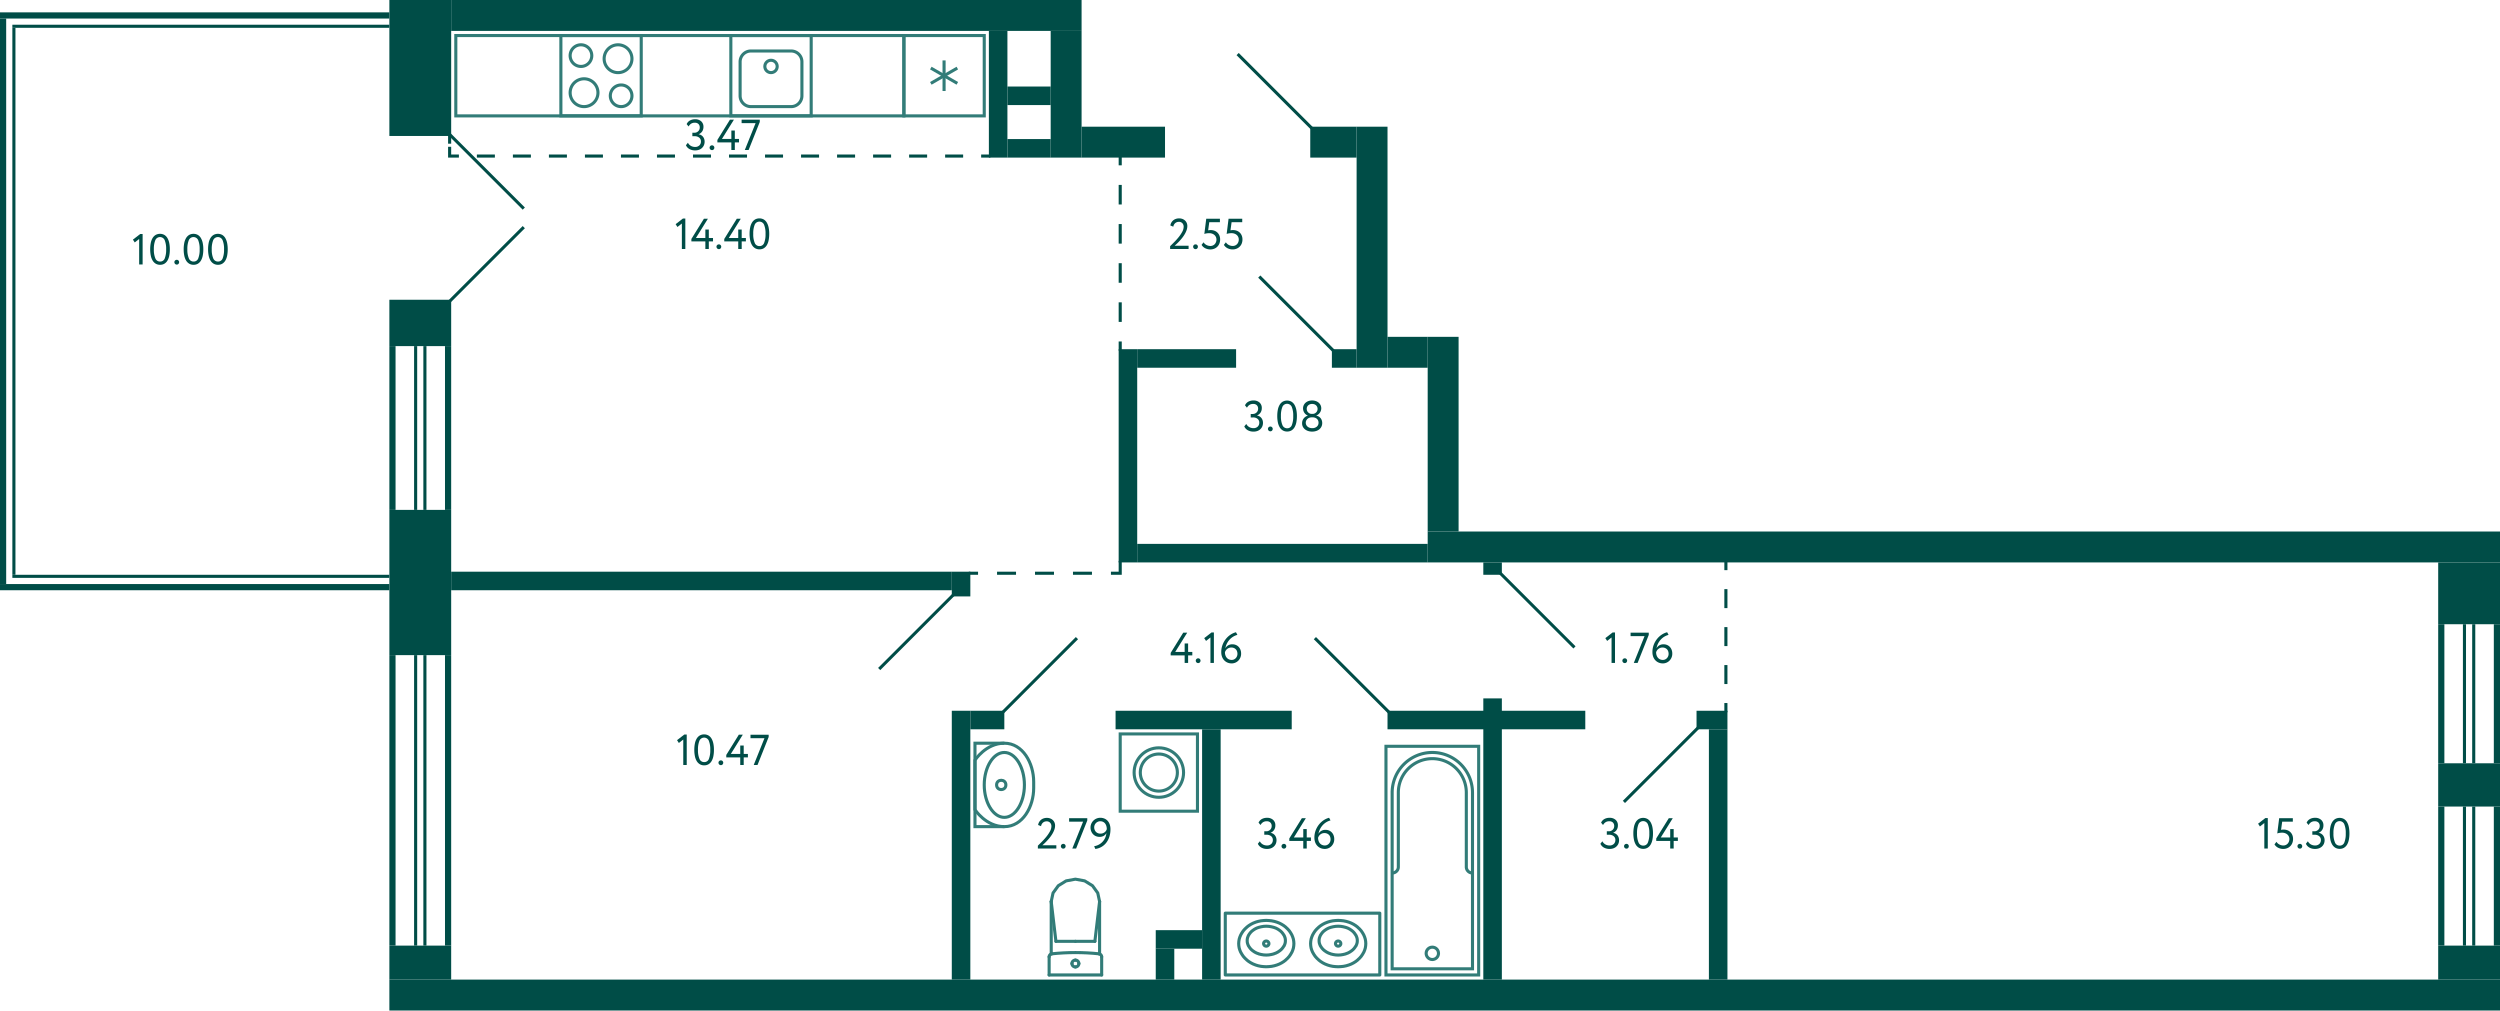 <svg xmlns="http://www.w3.org/2000/svg" width="809" height="327" viewBox="0 0 809 327">
  <title>C-3_2fl_3</title>
  <g id="Слой_2" data-name="Слой 2">
    <g id="C-3_2fl_3">
      <g id="sant">
        <g>
          <rect x="181.5" y="11.5" width="26" height="26" fill="none" stroke="#327c78" stroke-miterlimit="10"/>
          <path d="M188,15a3,3,0,1,1-3,3,3,3,0,0,1,3-3m0-1a4,4,0,1,0,4,4,4,4,0,0,0-4-4Z" fill="#327c78"/>
          <path d="M201,28a3,3,0,1,1-3,3,3,3,0,0,1,3-3m0-1a4,4,0,1,0,4,4,4,4,0,0,0-4-4Z" fill="#327c78"/>
          <path d="M189,26a4,4,0,1,1-4,4,4,4,0,0,1,4-4m0-1a5,5,0,1,0,5,5,5,5,0,0,0-5-5Z" fill="#327c78"/>
          <path d="M200,15a4,4,0,1,1-4,4,4,4,0,0,1,4-4m0-1a5,5,0,1,0,5,5,5,5,0,0,0-5-5Z" fill="#327c78"/>
        </g>
        <g>
          <rect x="236.5" y="11.5" width="26" height="26" transform="translate(499 49) rotate(180)" fill="none" stroke="#327c78" stroke-miterlimit="10"/>
          <path d="M256,16v1a3,3,0,0,1,3,3V31a3,3,0,0,1-3,3H243a3,3,0,0,1-3-3V20a3,3,0,0,1,3-3h13V16m0,0H243a4,4,0,0,0-4,4V31a4,4,0,0,0,4,4h13a4,4,0,0,0,4-4V20a4,4,0,0,0-4-4Z" fill="#327c78"/>
          <circle cx="249.5" cy="21.5" r="2" fill="none" stroke="#327c78" stroke-miterlimit="10"/>
        </g>
        <g>
          <rect x="292.5" y="11.5" width="26" height="26" fill="none" stroke="#327c78" stroke-miterlimit="10"/>
          <line x1="309.787" y1="22.025" x2="301.213" y2="26.975" fill="none" stroke="#327c78" stroke-miterlimit="10"/>
          <line x1="301.213" y1="22.025" x2="309.787" y2="26.975" fill="none" stroke="#327c78" stroke-miterlimit="10"/>
          <line x1="305.5" y1="29.45" x2="305.5" y2="19.55" fill="none" stroke="#327c78" stroke-miterlimit="10"/>
        </g>
        <rect x="147.5" y="11.5" width="145" height="26" fill="none" stroke="#327c78" stroke-miterlimit="10"/>
        <g>
          <polyline points="325 267.5 315.5 267.5 315.5 240.5 325 240.5" fill="none" stroke="#327c78" stroke-miterlimit="10"/>
          <path d="M334.5,253v2c0,6-3.5,12.5-9.5,12.5s-9.5-5.5-9.5-5.5V246s3.5-5.5,9.5-5.5S334.5,247,334.5,253Z" fill="none" stroke="#327c78" stroke-miterlimit="10"/>
          <path d="M325,244c3.252,0,6,4.579,6,10s-2.748,10-6,10-6-4.579-6-10,2.748-10,6-10m0-1c-3.866,0-7,4.925-7,11s3.134,11,7,11,7-4.925,7-11-3.134-11-7-11Z" fill="#327c78"/>
          <circle cx="324" cy="254" r="1.5" fill="none" stroke="#327c78" stroke-miterlimit="10"/>
        </g>
        <g>
          <line x1="348" y1="304.617" x2="341.697" y2="304.617" fill="none" stroke="#327c78" stroke-linecap="round" stroke-linejoin="round"/>
          <line x1="339.5" y1="315.5" x2="339.5" y2="309.635" fill="none" stroke="#327c78" stroke-linecap="round" stroke-linejoin="round"/>
          <polyline points="340.174 291.729 340.769 288.963 342.466 286.617 345.005 285.05 348 284.5 350.995 285.05 353.534 286.617 355.231 288.963 355.826 291.729" fill="none" stroke="#327c78" stroke-linecap="round" stroke-linejoin="round"/>
          <line x1="356.5" y1="315.5" x2="356.5" y2="309.635" fill="none" stroke="#327c78" stroke-linecap="round" stroke-linejoin="round"/>
          <polyline points="339.5 309.635 339.516 309.455 339.565 309.282 339.645 309.12 339.752 308.976 339.884 308.853 340.036 308.756 340.203 308.689 340.379 308.653" fill="none" stroke="#327c78" stroke-linecap="round" stroke-linejoin="round"/>
          <line x1="355.826" y1="308.698" x2="355.826" y2="291.729" fill="none" stroke="#327c78" stroke-linecap="round" stroke-linejoin="round"/>
          <polyline points="340.379 308.653 342.279 308.478 344.182 308.353 346.088 308.277 347.996 308.252 349.903 308.277 351.809 308.352 353.712 308.477 355.612 308.652" fill="none" stroke="#327c78" stroke-linecap="round" stroke-linejoin="round"/>
          <line x1="340.174" y1="291.75" x2="341.697" y2="304.617" fill="none" stroke="#327c78" stroke-linecap="round" stroke-linejoin="round"/>
          <line x1="355.826" y1="291.75" x2="354.303" y2="304.617" fill="none" stroke="#327c78" stroke-linecap="round" stroke-linejoin="round"/>
          <line x1="348" y1="304.617" x2="354.303" y2="304.617" fill="none" stroke="#327c78" stroke-linecap="round" stroke-linejoin="round"/>
          <line x1="340.174" y1="308.689" x2="340.174" y2="291.729" fill="none" stroke="#327c78" stroke-linecap="round" stroke-linejoin="round"/>
          <polyline points="355.612 308.652 355.79 308.687 355.958 308.753 356.112 308.85 356.245 308.972 356.354 309.117 356.434 309.28 356.483 309.454 356.5 309.635" fill="none" stroke="#327c78" stroke-linecap="round" stroke-linejoin="round"/>
          <line x1="339.5" y1="315.5" x2="356.5" y2="315.5" fill="none" stroke="#327c78" stroke-linecap="round" stroke-linejoin="round"/>
          <path d="M348,310.691a1.113,1.113,0,0,1,1.118,1.108" fill="none" stroke="#327c78" stroke-linecap="round" stroke-linejoin="round"/>
          <path d="M346.882,311.8A1.113,1.113,0,0,1,348,310.691" fill="none" stroke="#327c78" stroke-linecap="round" stroke-linejoin="round"/>
          <path d="M348,312.906a1.112,1.112,0,0,1-1.118-1.107" fill="none" stroke="#327c78" stroke-linecap="round" stroke-linejoin="round"/>
          <path d="M349.118,311.8A1.112,1.112,0,0,1,348,312.906" fill="none" stroke="#327c78" stroke-linecap="round" stroke-linejoin="round"/>
        </g>
        <g>
          <rect x="362.5" y="237.5" width="25" height="25" transform="translate(750 500) rotate(-180)" fill="none" stroke="#327c78" stroke-miterlimit="10"/>
          <circle cx="375" cy="250" r="8" fill="none" stroke="#327c78" stroke-miterlimit="10"/>
          <circle cx="375" cy="250" r="6" fill="none" stroke="#327c78" stroke-miterlimit="10"/>
        </g>
        <g>
          <circle cx="463.5" cy="308.5" r="2" fill="none" stroke="#327c78" stroke-miterlimit="10"/>
          <path d="M450.5,282.5a1.959,1.959,0,0,0,2-2v-24a11,11,0,0,1,11-11h0a11,11,0,0,1,11,11v24a1.959,1.959,0,0,0,2,2" fill="none" stroke="#327c78" stroke-miterlimit="10"/>
          <rect x="448.5" y="241.5" width="30" height="74" fill="none" stroke="#327c78" stroke-miterlimit="10"/>
          <path d="M463.5,243.5h0a13,13,0,0,1,13,13v57a0,0,0,0,1,0,0h-26a0,0,0,0,1,0,0v-57a13,13,0,0,1,13-13Z" fill="none" stroke="#327c78" stroke-miterlimit="10"/>
        </g>
        <g>
          <rect x="396.5" y="295.5" width="50" height="20" fill="none" stroke="#327c78" stroke-linecap="round" stroke-linejoin="round"/>
          <polyline points="418.049 308.13 417.651 308.83 417.206 309.483 416.667 310.089 416.082 310.626 416.082 310.649 415.45 311.139 414.748 311.582 414.022 311.956 413.249 312.259 412.406 312.516 411.516 312.702 410.65 312.795 409.76 312.842 408.871 312.795 408.004 312.702 407.115 312.516 406.272 312.259 406.295 312.259 405.523 311.956 404.797 311.582 404.094 311.139 403.462 310.649 403.462 310.626 402.877 310.089 402.338 309.483 401.893 308.83 401.495 308.13 401.495 308.153 401.214 307.477 401.004 306.8 400.887 306.077 400.84 305.354 400.887 304.631 401.004 303.907 401.214 303.231 401.495 302.554 401.893 301.855 402.338 301.201 402.877 300.595 403.462 300.058 403.462 300.035 404.094 299.545 404.797 299.102 405.523 298.729 406.295 298.425 406.272 298.425 407.115 298.169 408.004 297.982 408.871 297.889 409.76 297.842 410.65 297.889 411.516 297.982 412.406 298.169 413.249 298.425 414.022 298.729 414.747 299.102 415.45 299.545 416.082 300.035 416.082 300.058 416.667 300.595 417.206 301.201 417.651 301.855 418.049 302.554 418.33 303.231 418.541 303.907 418.658 304.631 418.704 305.354 418.658 306.077 418.541 306.8 418.33 307.477 418.049 308.153" fill="none" stroke="#327c78" stroke-linecap="round" stroke-linejoin="round"/>
          <polyline points="415.511 306.07 415.214 306.534 414.895 306.955 414.535 307.33 414.132 307.662 413.516 308.082 412.88 308.414 412.201 308.658 412.201 308.68 411.395 308.879 410.589 309.011 409.761 309.056 408.934 309.011 408.128 308.879 407.322 308.68 407.322 308.657 406.643 308.414 406.007 308.082 405.391 307.662 404.988 307.33 404.628 306.954 404.309 306.534 404.012 306.07 404.012 306.092 403.843 305.694 403.694 305.274 403.609 304.831 403.588 304.389 403.609 303.947 403.694 303.504 403.843 303.084 404.012 302.686 404.309 302.221 404.628 301.801 404.988 301.425 405.391 301.093 406.007 300.673 406.643 300.341 407.322 300.098 408.128 299.899 408.934 299.766 409.761 299.722 410.589 299.766 411.395 299.899 412.201 300.098 412.88 300.341 413.516 300.673 414.132 301.093 414.535 301.425 414.895 301.801 415.214 302.221 415.511 302.686 415.532 302.686 415.701 303.084 415.85 303.504 415.935 303.947 415.956 304.389 415.935 304.831 415.85 305.274 415.701 305.694 415.532 306.092" fill="none" stroke="#327c78" stroke-linecap="round" stroke-linejoin="round"/>
          <path d="M410.62,305.347l-.021.209-.086.188a.867.867,0,0,1-1.546-.084l-.065-.209v-.209a.869.869,0,0,1,1.611-.292l.086.188Z" fill="none" stroke="#327c78" stroke-linecap="round" stroke-linejoin="round"/>
          <polyline points="441.317 308.13 440.919 308.83 440.474 309.483 439.935 310.089 439.35 310.626 439.35 310.649 438.718 311.139 438.015 311.582 437.289 311.956 436.517 312.259 435.674 312.516 434.784 312.702 433.918 312.795 433.028 312.842 432.138 312.795 431.272 312.702 430.382 312.516 429.54 312.259 429.563 312.259 428.79 311.956 428.064 311.582 427.362 311.139 426.73 310.649 426.73 310.626 426.145 310.089 425.606 309.483 425.161 308.83 424.763 308.13 424.763 308.153 424.482 307.477 424.271 306.8 424.154 306.077 424.108 305.354 424.154 304.631 424.271 303.907 424.482 303.231 424.763 302.554 425.161 301.855 425.606 301.201 426.145 300.595 426.73 300.058 426.73 300.035 427.362 299.545 428.064 299.102 428.79 298.729 429.563 298.425 429.54 298.425 430.382 298.169 431.272 297.982 432.138 297.889 433.028 297.842 433.918 297.889 434.784 297.982 435.674 298.169 436.517 298.425 437.289 298.729 438.015 299.102 438.718 299.545 439.35 300.035 439.35 300.058 439.935 300.595 440.474 301.201 440.919 301.855 441.317 302.554 441.598 303.231 441.808 303.907 441.925 304.631 441.972 305.354 441.925 306.077 441.808 306.8 441.598 307.477 441.317 308.153" fill="none" stroke="#327c78" stroke-linecap="round" stroke-linejoin="round"/>
          <polyline points="438.778 306.07 438.481 306.534 438.163 306.954 437.802 307.33 437.399 307.662 436.784 308.082 436.148 308.414 435.469 308.658 435.469 308.68 434.663 308.879 433.857 309.011 433.029 309.056 432.202 309.011 431.396 308.879 430.59 308.68 430.59 308.657 429.911 308.414 429.274 308.082 428.659 307.662 428.256 307.33 427.895 306.954 427.577 306.534 427.28 306.07 427.28 306.092 427.111 305.694 426.962 305.274 426.877 304.831 426.856 304.389 426.877 303.947 426.962 303.504 427.111 303.084 427.28 302.686 427.577 302.221 427.895 301.801 428.256 301.425 428.659 301.093 429.274 300.673 429.911 300.341 430.59 300.098 431.396 299.899 432.202 299.766 433.029 299.722 433.857 299.766 434.663 299.899 435.469 300.098 436.148 300.341 436.784 300.673 437.399 301.093 437.802 301.425 438.163 301.801 438.481 302.221 438.778 302.686 438.8 302.686 438.969 303.084 439.118 303.504 439.203 303.947 439.224 304.389 439.203 304.831 439.118 305.274 438.969 305.694 438.8 306.092" fill="none" stroke="#327c78" stroke-linecap="round" stroke-linejoin="round"/>
          <path d="M433.888,305.347l-.022.209-.085.188a.867.867,0,0,1-1.546-.084l-.065-.209v-.209a.87.87,0,0,1,1.611-.293l.085.189Z" fill="none" stroke="#327c78" stroke-linecap="round" stroke-linejoin="round"/>
        </g>
      </g>
      <g id="l">
        <line x1="509.5" y1="209.5" x2="485.5" y2="185.5" fill="none" stroke="#004d47" stroke-miterlimit="10"/>
        <line x1="424.5" y1="41.5" x2="400.5" y2="17.5" fill="none" stroke="#004d47" stroke-miterlimit="10"/>
        <line x1="308.5" y1="192.5" x2="284.5" y2="216.5" fill="none" stroke="#004d47" stroke-miterlimit="10"/>
        <line x1="169.5" y1="67.5" x2="145.5" y2="43.5" fill="none" stroke="#004d47" stroke-miterlimit="10"/>
        <line x1="169.5" y1="73.5" x2="145.5" y2="97.5" fill="none" stroke="#004d47" stroke-miterlimit="10"/>
        <g>
          <line x1="313.5" y1="185.5" x2="316.5" y2="185.5" fill="none" stroke="#004d47" stroke-miterlimit="10"/>
          <line x1="322.643" y1="185.5" x2="356.429" y2="185.5" fill="none" stroke="#004d47" stroke-miterlimit="10" stroke-dasharray="6.143 6.143"/>
          <polyline points="359.5 185.5 362.5 185.5 362.5 181.5" fill="none" stroke="#004d47" stroke-miterlimit="10"/>
        </g>
        <g>
          <line x1="320.5" y1="50.5" x2="317.5" y2="50.5" fill="none" stroke="#004d47" stroke-miterlimit="10"/>
          <line x1="311.672" y1="50.5" x2="151.414" y2="50.5" fill="none" stroke="#004d47" stroke-miterlimit="10" stroke-dasharray="5.828 5.828"/>
          <polyline points="148.5 50.5 145.5 50.5 145.5 47.5" fill="none" stroke="#004d47" stroke-miterlimit="10"/>
          <line x1="145.5" y1="46.5" x2="145.5" y2="43.5" fill="none" stroke="#004d47" stroke-miterlimit="10"/>
        </g>
        <rect x="388" y="5" width="25" height="49" transform="translate(371 430) rotate(-90)" fill="none"/>
        <line x1="407.5" y1="89.5" x2="431.5" y2="113.5" fill="none" stroke="#004d47" stroke-miterlimit="10"/>
        <line x1="348.5" y1="206.5" x2="324.5" y2="230.5" fill="none" stroke="#004d47" stroke-miterlimit="10"/>
        <line x1="525.5" y1="259.5" x2="549.5" y2="235.5" fill="none" stroke="#004d47" stroke-miterlimit="10"/>
        <line x1="425.5" y1="206.5" x2="449.5" y2="230.5" fill="none" stroke="#004d47" stroke-miterlimit="10"/>
        <g>
          <line x1="362.5" y1="113.5" x2="362.5" y2="110.5" fill="none" stroke="#004d47" stroke-miterlimit="10"/>
          <line x1="362.5" y1="104.167" x2="362.5" y2="56.667" fill="none" stroke="#004d47" stroke-miterlimit="10" stroke-dasharray="6.333 6.333"/>
          <line x1="362.5" y1="53.5" x2="362.5" y2="50.5" fill="none" stroke="#004d47" stroke-miterlimit="10"/>
        </g>
        <g>
          <line x1="558.5" y1="230.5" x2="558.5" y2="227.5" fill="none" stroke="#004d47" stroke-miterlimit="10"/>
          <line x1="558.5" y1="221.357" x2="558.5" y2="187.571" fill="none" stroke="#004d47" stroke-miterlimit="10" stroke-dasharray="6.143 6.143"/>
          <line x1="558.5" y1="184.5" x2="558.5" y2="181.5" fill="none" stroke="#004d47" stroke-miterlimit="10"/>
        </g>
      </g>
      <g id="s">
        <rect x="424" y="41" width="15" height="10" fill="#004d47"/>
        <rect x="350" y="41" width="27" height="10" fill="#004d47"/>
        <rect x="146" width="204" height="10" fill="#004d47"/>
        <rect x="340" y="10" width="10" height="41" fill="#004d47"/>
        <rect x="146" y="185" width="162" height="6" fill="#004d47"/>
        <rect x="368" y="176" width="94" height="6" transform="translate(830 358) rotate(180)" fill="#004d47"/>
        <rect x="114" y="12" width="44" height="20" transform="translate(158 -114) rotate(90)" fill="#004d47"/>
        <rect x="128.5" y="94.5" width="15" height="20" transform="translate(240.5 -31.5) rotate(90)" fill="#004d47"/>
        <rect x="480" y="226" width="6" height="91" fill="#004d47"/>
        <rect x="362" y="113" width="6" height="69" fill="#004d47"/>
        <rect y="6" width="2" height="183" transform="translate(2 195) rotate(180)" fill="#004d47"/>
        <rect x="62" y="127" width="2" height="126" transform="translate(-127 253) rotate(-90)" fill="#004d47"/>
        <rect x="62" y="-58" width="2" height="126" transform="translate(58 68) rotate(-90)" fill="#004d47"/>
        <rect x="64.5" y="125.5" width="1" height="122" transform="translate(-121.5 251.5) rotate(-90)" fill="#004d47"/>
        <rect x="64.5" y="-52.5" width="1" height="122" transform="translate(56.5 73.5) rotate(-90)" fill="#004d47"/>
        <rect x="-84" y="97" width="177" height="1" transform="translate(-93 102) rotate(-90)" fill="#004d47"/>
        <rect x="308" y="230" width="6" height="87" fill="#004d47"/>
        <rect x="389" y="236" width="6" height="81" fill="#004d47"/>
        <rect x="553" y="236" width="6" height="81" fill="#004d47"/>
        <rect x="308" y="185" width="6" height="8" fill="#004d47"/>
        <rect x="126" y="165" width="20" height="47" transform="translate(272 377) rotate(180)" fill="#004d47"/>
        <rect x="126" y="306" width="20" height="11" transform="translate(272 623) rotate(180)" fill="#004d47"/>
        <rect x="126" y="212" width="2" height="94" fill="#004d47"/>
        <rect x="144" y="212" width="2" height="94" fill="#004d47"/>
        <rect x="134" y="212" width="1" height="94" fill="#004d47"/>
        <rect x="137" y="212" width="1" height="94" fill="#004d47"/>
        <rect x="126" y="112" width="2" height="53" fill="#004d47"/>
        <rect x="144" y="112" width="2" height="53" fill="#004d47"/>
        <rect x="134" y="112" width="1" height="53" fill="#004d47"/>
        <rect x="137" y="112" width="1" height="53" fill="#004d47"/>
        <rect x="789" y="182" width="20" height="20" transform="translate(1598 384) rotate(180)" fill="#004d47"/>
        <rect x="789" y="202" width="2" height="45" fill="#004d47"/>
        <rect x="807" y="202" width="2" height="45" fill="#004d47"/>
        <rect x="797" y="202" width="1" height="45" fill="#004d47"/>
        <rect x="800" y="202" width="1" height="45" fill="#004d47"/>
        <rect x="789" y="247" width="20" height="14" transform="translate(1598 508) rotate(180)" fill="#004d47"/>
        <rect x="789" y="261" width="2" height="45" fill="#004d47"/>
        <rect x="807" y="261" width="2" height="45" fill="#004d47"/>
        <rect x="797" y="261" width="1" height="45" fill="#004d47"/>
        <rect x="800" y="261" width="1" height="45" fill="#004d47"/>
        <rect x="789" y="306" width="20" height="11" transform="translate(1598 623) rotate(180)" fill="#004d47"/>
        <rect x="439" y="41" width="10" height="78" fill="#004d47"/>
        <rect x="462" y="109" width="10" height="63" fill="#004d47"/>
        <rect x="450.5" y="107.5" width="10" height="13" transform="translate(569.5 -341.5) rotate(90)" fill="#004d47"/>
        <rect x="462" y="172" width="347" height="10" fill="#004d47"/>
        <rect x="126" y="317" width="683" height="10" fill="#004d47"/>
        <rect x="368" y="113" width="32" height="6" fill="#004d47"/>
        <rect x="431" y="113" width="8" height="6" fill="#004d47"/>
        <rect x="361" y="230" width="57" height="6" fill="#004d47"/>
        <rect x="314" y="230" width="11" height="6" transform="translate(639 466) rotate(180)" fill="#004d47"/>
        <rect x="449" y="230" width="64" height="6" fill="#004d47"/>
        <rect x="549" y="230" width="10" height="6" fill="#004d47"/>
        <rect x="320" y="10" width="6" height="41" fill="#004d47"/>
        <rect x="326" y="45" width="14" height="6" fill="#004d47"/>
        <rect x="326" y="28" width="14" height="6" fill="#004d47"/>
        <rect x="480" y="182" width="6" height="4" fill="#004d47"/>
        <rect x="374" y="301" width="15" height="6" fill="#004d47"/>
        <rect x="374" y="307" width="6" height="10" fill="#004d47"/>
      </g>
      <g id="t">
        <g>
          <path d="M221.442,237.7h.784v9.857h-1.12v-8.246l-1.428,1.119-.588-.91Z" fill="#004d47"/>
          <path d="M224.676,242.654a10.44,10.44,0,0,1,.182-2.023,5.021,5.021,0,0,1,.574-1.582,2.934,2.934,0,0,1,.994-1.035,2.934,2.934,0,0,1,2.856,0,2.874,2.874,0,0,1,.987,1.035,5.253,5.253,0,0,1,.574,1.582,10.04,10.04,0,0,1,.189,2.023,10.465,10.465,0,0,1-.182,2.03,5.017,5.017,0,0,1-.567,1.582,2.921,2.921,0,0,1-.98,1.029,2.626,2.626,0,0,1-1.421.371,2.7,2.7,0,0,1-1.435-.371,2.941,2.941,0,0,1-1-1.029,5.045,5.045,0,0,1-.581-1.582A10.14,10.14,0,0,1,224.676,242.654Zm1.19,0a7.1,7.1,0,0,0,.483,2.934,1.6,1.6,0,0,0,1.533,1.028,1.547,1.547,0,0,0,1.512-1.028,7.592,7.592,0,0,0,.448-2.934,7.385,7.385,0,0,0-.462-2.933,1.647,1.647,0,0,0-3.059.014A7.514,7.514,0,0,0,225.866,242.654Z" fill="#004d47"/>
          <path d="M232.5,246.8a.729.729,0,0,1,.217-.512.76.76,0,0,1,.581-.23.686.686,0,0,1,.532.23.743.743,0,0,1,.21.512.817.817,0,0,1-.21.559.674.674,0,0,1-.532.238.745.745,0,0,1-.581-.238A.8.8,0,0,1,232.5,246.8Z" fill="#004d47"/>
          <path d="M239.543,245.1h-4.522v-.8l4.061-6.553h1.288l-3.878,6.23h3.051v-2.73h1.121v2.73h1.357v1.12h-1.357v2.451h-1.121Z" fill="#004d47"/>
          <path d="M242.862,237.754h5.88v.728l-3.612,9.073H243.9l3.486-8.681h-4.522Z" fill="#004d47"/>
        </g>
        <g>
          <path d="M335.855,273.666q.6-.587,1.358-1.351a20.284,20.284,0,0,0,1.428-1.6,11.279,11.279,0,0,0,1.134-1.7,3.487,3.487,0,0,0,.462-1.645,1.659,1.659,0,0,0-.4-1.121,1.5,1.5,0,0,0-1.2-.461,1.76,1.76,0,0,0-1.092.385,1.861,1.861,0,0,0-.658,1.183l-.952-.392a2.615,2.615,0,0,1,.343-.973,2.654,2.654,0,0,1,1.47-1.17,3.191,3.191,0,0,1,.987-.154,2.988,2.988,0,0,1,1.19.218,2.518,2.518,0,0,1,.84.567,2.228,2.228,0,0,1,.5.791,2.613,2.613,0,0,1,.161.9,4.005,4.005,0,0,1-.252,1.378,7.664,7.664,0,0,1-.644,1.344,10.741,10.741,0,0,1-.868,1.239q-.476.588-.938,1.072t-.84.833c-.252.233-.443.4-.574.518h4.522v1.049h-5.978Z" fill="#004d47"/>
          <path d="M343.3,273.82a.73.73,0,0,1,.217-.51.76.76,0,0,1,.581-.232.69.69,0,0,1,.532.232.744.744,0,0,1,.21.51.82.82,0,0,1-.21.561.682.682,0,0,1-.532.238.75.75,0,0,1-.581-.238A.8.8,0,0,1,343.3,273.82Z" fill="#004d47"/>
          <path d="M345.963,264.777h5.88v.728l-3.612,9.071H347l3.486-8.68h-4.522Z" fill="#004d47"/>
          <path d="M359.347,268.318a7.88,7.88,0,0,1-.378,2.514,6.277,6.277,0,0,1-1.036,1.945,5.238,5.238,0,0,1-3.487,1.94l-.378-.883a4.7,4.7,0,0,0,3.963-4.241,2.293,2.293,0,0,1-.854.882,2.6,2.6,0,0,1-1.359.336,2.967,2.967,0,0,1-1.182-.231,2.76,2.76,0,0,1-.925-.637,2.951,2.951,0,0,1-.6-.959,3.224,3.224,0,0,1-.216-1.183,3.024,3.024,0,0,1,.273-1.309,3.175,3.175,0,0,1,1.714-1.631,3.024,3.024,0,0,1,1.135-.224,3.483,3.483,0,0,1,1.435.279,2.932,2.932,0,0,1,1.043.777,3.419,3.419,0,0,1,.636,1.17A4.7,4.7,0,0,1,359.347,268.318Zm-1.19,0a3.642,3.642,0,0,0-.126-.965,2.54,2.54,0,0,0-.385-.82,1.869,1.869,0,0,0-.666-.566,2.031,2.031,0,0,0-.952-.21,1.834,1.834,0,0,0-.762.161,1.99,1.99,0,0,0-.617.427,2.034,2.034,0,0,0-.413.623,1.876,1.876,0,0,0-.153.749,2.212,2.212,0,0,0,.132.769,2.054,2.054,0,0,0,.386.652,1.816,1.816,0,0,0,.629.455,2.118,2.118,0,0,0,.869.168,2.24,2.24,0,0,0,.776-.126,2.209,2.209,0,0,0,.6-.329,1.915,1.915,0,0,0,.426-.462A2.13,2.13,0,0,0,358.157,268.318Z" fill="#004d47"/>
        </g>
        <g>
          <path d="M410.007,274.717a3.711,3.711,0,0,1-1.806-.428,2.629,2.629,0,0,1-1.162-1.252l.644-.8a2.408,2.408,0,0,0,.98,1.023,2.687,2.687,0,0,0,1.3.336,1.931,1.931,0,0,0,1.428-.5,1.712,1.712,0,0,0,.5-1.261,1.526,1.526,0,0,0-.56-1.252,2.211,2.211,0,0,0-1.442-.455h-.77v-1.12h.7a1.647,1.647,0,0,0,.63-.126,1.818,1.818,0,0,0,.546-.344,1.569,1.569,0,0,0,.378-.531,1.7,1.7,0,0,0,.14-.693,1.527,1.527,0,0,0-.42-1.141,1.607,1.607,0,0,0-1.176-.413,2.143,2.143,0,0,0-1.211.321,2.557,2.557,0,0,0-.805.9l-.63-.77a2.442,2.442,0,0,1,1.05-1.162,3.328,3.328,0,0,1,1.68-.406,2.833,2.833,0,0,1,1.967.658,2.316,2.316,0,0,1,.735,1.82,2.612,2.612,0,0,1-.385,1.414,2.42,2.42,0,0,1-1.141.938v.042a2.115,2.115,0,0,1,.812.287,2.2,2.2,0,0,1,.595.538,2.374,2.374,0,0,1,.371.715,2.687,2.687,0,0,1,.126.826,2.85,2.85,0,0,1-.238,1.183,2.663,2.663,0,0,1-.651.895,2.833,2.833,0,0,1-.973.568A3.682,3.682,0,0,1,410.007,274.717Z" fill="#004d47"/>
          <path d="M414.7,273.82a.73.73,0,0,1,.217-.51.758.758,0,0,1,.581-.232.686.686,0,0,1,.531.232.74.74,0,0,1,.211.51.816.816,0,0,1-.211.561.678.678,0,0,1-.531.238.749.749,0,0,1-.581-.238A.8.8,0,0,1,414.7,273.82Z" fill="#004d47"/>
          <path d="M421.738,272.127h-4.522v-.8l4.06-6.551h1.288l-3.877,6.23h3.051v-2.73h1.12v2.73h1.358v1.12h-1.358v2.449h-1.12Z" fill="#004d47"/>
          <path d="M425.337,271.1a6.622,6.622,0,0,1,.441-2.457,7.015,7.015,0,0,1,1.134-1.938,6.5,6.5,0,0,1,1.533-1.352,5.645,5.645,0,0,1,1.652-.72l.462.853a5.14,5.14,0,0,0-1.288.532,5.239,5.239,0,0,0-1.155.911,5.59,5.59,0,0,0-.91,1.274,5.665,5.665,0,0,0-.553,1.638,2.486,2.486,0,0,1,.861-.931,2.593,2.593,0,0,1,1.449-.371,2.815,2.815,0,0,1,1.113.217,2.608,2.608,0,0,1,.889.615,2.835,2.835,0,0,1,.588.953,3.419,3.419,0,0,1,.21,1.225,3.184,3.184,0,0,1-.259,1.308,3.22,3.22,0,0,1-.679.994,2.944,2.944,0,0,1-.966.637,2.9,2.9,0,0,1-1.12.225,3.407,3.407,0,0,1-1.456-.294,3.226,3.226,0,0,1-1.064-.784,3.306,3.306,0,0,1-.658-1.149A4.243,4.243,0,0,1,425.337,271.1Zm1.19,0a3.161,3.161,0,0,0,.14.953,2.415,2.415,0,0,0,.413.791,1.987,1.987,0,0,0,.686.546,2.152,2.152,0,0,0,.959.2,1.7,1.7,0,0,0,.742-.161,1.919,1.919,0,0,0,.581-.427,2,2,0,0,0,.385-.623,2.045,2.045,0,0,0,.14-.749,2.5,2.5,0,0,0-.126-.8,1.768,1.768,0,0,0-.378-.652,1.832,1.832,0,0,0-.623-.433,2.14,2.14,0,0,0-.861-.161,2.062,2.062,0,0,0-.777.139,2.253,2.253,0,0,0-.6.358,1.979,1.979,0,0,0-.427.49A2.565,2.565,0,0,0,426.527,271.1Z" fill="#004d47"/>
        </g>
        <g>
          <path d="M520.853,274.717a3.715,3.715,0,0,1-1.807-.428,2.627,2.627,0,0,1-1.161-1.252l.643-.8a2.419,2.419,0,0,0,.98,1.023,2.694,2.694,0,0,0,1.3.336,1.929,1.929,0,0,0,1.427-.5,1.712,1.712,0,0,0,.5-1.261,1.526,1.526,0,0,0-.559-1.252,2.214,2.214,0,0,0-1.443-.455h-.769v-1.12h.7a1.647,1.647,0,0,0,.63-.126,1.81,1.81,0,0,0,.547-.344,1.583,1.583,0,0,0,.378-.531,1.716,1.716,0,0,0,.139-.693,1.523,1.523,0,0,0-.42-1.141,1.606,1.606,0,0,0-1.175-.413,2.139,2.139,0,0,0-1.211.321,2.55,2.55,0,0,0-.806.9l-.63-.77a2.447,2.447,0,0,1,1.05-1.162,3.329,3.329,0,0,1,1.681-.406,2.831,2.831,0,0,1,1.966.658,2.313,2.313,0,0,1,.736,1.82,2.613,2.613,0,0,1-.386,1.414,2.42,2.42,0,0,1-1.141.938v.042a2.115,2.115,0,0,1,.812.287,2.222,2.222,0,0,1,.6.538,2.374,2.374,0,0,1,.371.715,2.687,2.687,0,0,1,.126.826,2.835,2.835,0,0,1-.239,1.183,2.663,2.663,0,0,1-.651.895,2.824,2.824,0,0,1-.973.568A3.676,3.676,0,0,1,520.853,274.717Z" fill="#004d47"/>
          <path d="M525.542,273.82a.73.73,0,0,1,.217-.51.76.76,0,0,1,.581-.232.688.688,0,0,1,.532.232.744.744,0,0,1,.21.51.82.82,0,0,1-.21.561.68.68,0,0,1-.532.238.75.75,0,0,1-.581-.238A.8.8,0,0,1,525.542,273.82Z" fill="#004d47"/>
          <path d="M528.552,269.677a10.362,10.362,0,0,1,.182-2.023,5.03,5.03,0,0,1,.574-1.582,2.948,2.948,0,0,1,.994-1.037,2.934,2.934,0,0,1,2.856,0,2.9,2.9,0,0,1,.987,1.037,5.29,5.29,0,0,1,.574,1.582,10.04,10.04,0,0,1,.189,2.023,10.473,10.473,0,0,1-.182,2.03,5.069,5.069,0,0,1-.567,1.582,2.939,2.939,0,0,1-.98,1.029,2.643,2.643,0,0,1-1.421.37,2.715,2.715,0,0,1-1.435-.37,2.941,2.941,0,0,1-1-1.029,5.073,5.073,0,0,1-.581-1.582A10.147,10.147,0,0,1,528.552,269.677Zm1.19,0a7.088,7.088,0,0,0,.483,2.932,1.6,1.6,0,0,0,1.533,1.03,1.546,1.546,0,0,0,1.512-1.03,7.6,7.6,0,0,0,.448-2.932,7.385,7.385,0,0,0-.462-2.933,1.647,1.647,0,0,0-3.059.014A7.508,7.508,0,0,0,529.742,269.677Z" fill="#004d47"/>
          <path d="M540.479,272.127h-4.521v-.8l4.06-6.551h1.288l-3.878,6.23h3.051v-2.73H541.6v2.73h1.358v1.12H541.6v2.449h-1.121Z" fill="#004d47"/>
        </g>
        <g>
          <path d="M224.935,48.672a3.711,3.711,0,0,1-1.806-.428,2.629,2.629,0,0,1-1.162-1.252l.644-.8a2.414,2.414,0,0,0,.98,1.023,2.69,2.69,0,0,0,1.3.336,1.931,1.931,0,0,0,1.428-.5,1.712,1.712,0,0,0,.5-1.261,1.526,1.526,0,0,0-.56-1.252,2.209,2.209,0,0,0-1.442-.455h-.77V42.96h.7a1.647,1.647,0,0,0,.63-.126,1.818,1.818,0,0,0,.546-.344,1.569,1.569,0,0,0,.378-.531,1.7,1.7,0,0,0,.14-.693,1.527,1.527,0,0,0-.42-1.141,1.607,1.607,0,0,0-1.176-.413,2.143,2.143,0,0,0-1.211.321,2.557,2.557,0,0,0-.8.9l-.63-.77A2.447,2.447,0,0,1,223.255,39a3.338,3.338,0,0,1,1.68-.406,2.838,2.838,0,0,1,1.967.658,2.316,2.316,0,0,1,.735,1.82,2.61,2.61,0,0,1-.385,1.414,2.414,2.414,0,0,1-1.141.938v.042a2.115,2.115,0,0,1,.812.287,2.219,2.219,0,0,1,.595.538,2.374,2.374,0,0,1,.371.715,2.687,2.687,0,0,1,.126.826,2.831,2.831,0,0,1-.238,1.183,2.663,2.663,0,0,1-.651.9,2.824,2.824,0,0,1-.973.568A3.677,3.677,0,0,1,224.935,48.672Z" fill="#004d47"/>
          <path d="M229.625,47.775a.73.73,0,0,1,.217-.51.758.758,0,0,1,.581-.232.69.69,0,0,1,.532.232.744.744,0,0,1,.21.51.82.82,0,0,1-.21.561.682.682,0,0,1-.532.238.749.749,0,0,1-.581-.238A.8.8,0,0,1,229.625,47.775Z" fill="#004d47"/>
          <path d="M236.667,46.082h-4.522v-.8l4.06-6.551h1.288l-3.878,6.23h3.052v-2.73h1.12v2.73h1.358v1.12h-1.358v2.449h-1.12Z" fill="#004d47"/>
          <path d="M239.985,38.732h5.88v.728l-3.612,9.071h-1.232l3.486-8.679h-4.522Z" fill="#004d47"/>
        </g>
        <g>
          <path d="M220.987,70.721h.784v9.855h-1.12V72.33l-1.428,1.121-.588-.91Z" fill="#004d47"/>
          <path d="M228.253,78.127h-4.522v-.8l4.06-6.551h1.288l-3.878,6.23h3.052v-2.73h1.12v2.73h1.358v1.12h-1.358v2.449h-1.12Z" fill="#004d47"/>
          <path d="M231.851,79.82a.73.73,0,0,1,.217-.51.758.758,0,0,1,.581-.232.69.69,0,0,1,.532.232.744.744,0,0,1,.21.51.82.82,0,0,1-.21.561.682.682,0,0,1-.532.238.749.749,0,0,1-.581-.238A.8.8,0,0,1,231.851,79.82Z" fill="#004d47"/>
          <path d="M238.893,78.127h-4.522v-.8l4.06-6.551h1.288l-3.878,6.23h3.052v-2.73h1.12v2.73h1.358v1.12h-1.358v2.449h-1.12Z" fill="#004d47"/>
          <path d="M242.561,75.677a10.362,10.362,0,0,1,.182-2.023,5.03,5.03,0,0,1,.573-1.582,2.96,2.96,0,0,1,1-1.037,2.934,2.934,0,0,1,2.856,0,2.9,2.9,0,0,1,.986,1.037,5.263,5.263,0,0,1,.575,1.582,10.04,10.04,0,0,1,.189,2.023,10.469,10.469,0,0,1-.183,2.03,5.044,5.044,0,0,1-.567,1.582,2.927,2.927,0,0,1-.979,1.029,2.645,2.645,0,0,1-1.421.37,2.713,2.713,0,0,1-1.435-.37,2.932,2.932,0,0,1-1-1.029,5.024,5.024,0,0,1-.581-1.582A10.147,10.147,0,0,1,242.561,75.677Zm1.189,0a7.1,7.1,0,0,0,.483,2.932,1.6,1.6,0,0,0,1.534,1.03,1.545,1.545,0,0,0,1.511-1.03,7.575,7.575,0,0,0,.449-2.932,7.385,7.385,0,0,0-.462-2.933,1.647,1.647,0,0,0-3.059.014A7.486,7.486,0,0,0,243.75,75.677Z" fill="#004d47"/>
        </g>
        <g>
          <path d="M45.368,75.721h.784v9.855h-1.12V77.33L43.6,78.451l-.587-.91Z" fill="#004d47"/>
          <path d="M48.6,80.677a10.362,10.362,0,0,1,.182-2.023,5.03,5.03,0,0,1,.573-1.582,2.96,2.96,0,0,1,1-1.037,2.932,2.932,0,0,1,2.855,0,2.9,2.9,0,0,1,.987,1.037,5.263,5.263,0,0,1,.575,1.582,10.043,10.043,0,0,1,.188,2.023,10.473,10.473,0,0,1-.182,2.03,5.044,5.044,0,0,1-.567,1.582,2.921,2.921,0,0,1-.98,1.029,2.639,2.639,0,0,1-1.42.37,2.713,2.713,0,0,1-1.435-.37,2.932,2.932,0,0,1-1-1.029,5.024,5.024,0,0,1-.581-1.582A10.147,10.147,0,0,1,48.6,80.677Zm1.189,0a7.1,7.1,0,0,0,.483,2.932,1.6,1.6,0,0,0,1.534,1.03,1.545,1.545,0,0,0,1.511-1.03,7.575,7.575,0,0,0,.449-2.932,7.385,7.385,0,0,0-.462-2.933,1.647,1.647,0,0,0-3.059.014A7.486,7.486,0,0,0,49.792,80.677Z" fill="#004d47"/>
          <path d="M56.428,84.82a.73.73,0,0,1,.217-.51.76.76,0,0,1,.581-.232.69.69,0,0,1,.532.232.744.744,0,0,1,.21.51.82.82,0,0,1-.21.561.682.682,0,0,1-.532.238.75.75,0,0,1-.581-.238A.8.8,0,0,1,56.428,84.82Z" fill="#004d47"/>
          <path d="M59.438,80.677a10.44,10.44,0,0,1,.182-2.023,5.03,5.03,0,0,1,.574-1.582,2.957,2.957,0,0,1,.994-1.037,2.934,2.934,0,0,1,2.856,0,2.9,2.9,0,0,1,.987,1.037,5.263,5.263,0,0,1,.574,1.582,10.04,10.04,0,0,1,.189,2.023,10.552,10.552,0,0,1-.182,2.03,5.044,5.044,0,0,1-.567,1.582,2.939,2.939,0,0,1-.98,1.029,2.645,2.645,0,0,1-1.421.37,2.715,2.715,0,0,1-1.435-.37,2.941,2.941,0,0,1-1-1.029,5.073,5.073,0,0,1-.581-1.582A10.147,10.147,0,0,1,59.438,80.677Zm1.19,0a7.088,7.088,0,0,0,.483,2.932,1.6,1.6,0,0,0,1.533,1.03,1.546,1.546,0,0,0,1.512-1.03,7.577,7.577,0,0,0,.448-2.932,7.385,7.385,0,0,0-.462-2.933,1.647,1.647,0,0,0-3.059.014A7.508,7.508,0,0,0,60.628,80.677Z" fill="#004d47"/>
          <path d="M67.334,80.677a10.44,10.44,0,0,1,.182-2.023,5.03,5.03,0,0,1,.574-1.582,2.957,2.957,0,0,1,.994-1.037,2.934,2.934,0,0,1,2.856,0,2.9,2.9,0,0,1,.987,1.037,5.263,5.263,0,0,1,.574,1.582,10.04,10.04,0,0,1,.189,2.023,10.552,10.552,0,0,1-.182,2.03,5.044,5.044,0,0,1-.567,1.582,2.939,2.939,0,0,1-.98,1.029,2.645,2.645,0,0,1-1.421.37,2.715,2.715,0,0,1-1.435-.37,2.941,2.941,0,0,1-1-1.029,5.073,5.073,0,0,1-.581-1.582A10.147,10.147,0,0,1,67.334,80.677Zm1.19,0a7.088,7.088,0,0,0,.483,2.932,1.6,1.6,0,0,0,1.533,1.03,1.546,1.546,0,0,0,1.512-1.03,7.577,7.577,0,0,0,.448-2.932,7.385,7.385,0,0,0-.462-2.933,1.647,1.647,0,0,0-3.059.014A7.508,7.508,0,0,0,68.524,80.677Z" fill="#004d47"/>
        </g>
        <g>
          <path d="M378.65,79.666q.6-.586,1.358-1.351a20.284,20.284,0,0,0,1.428-1.6,11.279,11.279,0,0,0,1.134-1.7,3.487,3.487,0,0,0,.462-1.645,1.659,1.659,0,0,0-.4-1.121,1.5,1.5,0,0,0-1.2-.461,1.76,1.76,0,0,0-1.092.385,1.861,1.861,0,0,0-.658,1.183l-.952-.392a2.615,2.615,0,0,1,.343-.973,2.654,2.654,0,0,1,1.47-1.17,3.186,3.186,0,0,1,.987-.154,2.988,2.988,0,0,1,1.19.218,2.518,2.518,0,0,1,.84.567,2.228,2.228,0,0,1,.5.791,2.613,2.613,0,0,1,.161.9,4.005,4.005,0,0,1-.252,1.378,7.664,7.664,0,0,1-.644,1.344,10.866,10.866,0,0,1-.868,1.239q-.476.588-.938,1.072t-.84.833c-.252.233-.443.405-.574.518h4.522v1.049H378.65Z" fill="#004d47"/>
          <path d="M386.1,79.82a.73.73,0,0,1,.217-.51.758.758,0,0,1,.581-.232.69.69,0,0,1,.532.232.744.744,0,0,1,.21.51.82.82,0,0,1-.21.561.682.682,0,0,1-.532.238.749.749,0,0,1-.581-.238A.8.8,0,0,1,386.1,79.82Z" fill="#004d47"/>
          <path d="M390.34,70.777h4.424V71.9H391.32l-.364,2.647a2.883,2.883,0,0,1,.364-.07,3.119,3.119,0,0,1,.42-.028,3.564,3.564,0,0,1,1.239.209,2.752,2.752,0,0,1,1.624,1.569,3.273,3.273,0,0,1,.231,1.259,3.5,3.5,0,0,1-.252,1.359,2.942,2.942,0,0,1-1.715,1.659,3.469,3.469,0,0,1-1.225.217,3.733,3.733,0,0,1-1.582-.364,3,3,0,0,1-.693-.462,2.75,2.75,0,0,1-.539-.659l.644-.826a2.326,2.326,0,0,0,.98.89,2.766,2.766,0,0,0,1.218.3,2,2,0,0,0,.784-.154,1.859,1.859,0,0,0,.623-.427,2.051,2.051,0,0,0,.413-.659,2.227,2.227,0,0,0,.154-.832,2.032,2.032,0,0,0-.168-.82,1.861,1.861,0,0,0-.476-.657,2.311,2.311,0,0,0-.749-.435,2.87,2.87,0,0,0-.987-.16,5.04,5.04,0,0,0-.875.076,3.45,3.45,0,0,0-.665.176Z" fill="#004d47"/>
          <path d="M397.563,70.777h4.424V71.9h-3.444l-.363,2.647a2.83,2.83,0,0,1,.363-.07,3.141,3.141,0,0,1,.42-.028,3.566,3.566,0,0,1,1.24.209,2.752,2.752,0,0,1,1.624,1.569,3.292,3.292,0,0,1,.231,1.259,3.5,3.5,0,0,1-.252,1.359A2.947,2.947,0,0,1,400.09,80.5a3.459,3.459,0,0,1-1.224.217,3.724,3.724,0,0,1-1.582-.364,3.009,3.009,0,0,1-.694-.462,2.747,2.747,0,0,1-.538-.659l.643-.826a2.337,2.337,0,0,0,.98.89,2.77,2.77,0,0,0,1.219.3,2.008,2.008,0,0,0,.784-.154,1.845,1.845,0,0,0,.622-.427,2.034,2.034,0,0,0,.413-.659,2.207,2.207,0,0,0,.155-.832,2.032,2.032,0,0,0-.168-.82,1.874,1.874,0,0,0-.476-.657,2.311,2.311,0,0,0-.749-.435,2.872,2.872,0,0,0-.988-.16,5.049,5.049,0,0,0-.875.076,3.457,3.457,0,0,0-.664.176Z" fill="#004d47"/>
        </g>
        <g>
          <path d="M383.354,212.082h-4.523v-.8l4.061-6.551h1.288l-3.878,6.23h3.052v-2.73h1.12v2.73h1.357v1.12h-1.357v2.449h-1.12Z" fill="#004d47"/>
          <path d="M386.951,213.775a.73.73,0,0,1,.217-.51.761.761,0,0,1,.581-.232.687.687,0,0,1,.532.232.744.744,0,0,1,.21.51.82.82,0,0,1-.21.561.679.679,0,0,1-.532.238.752.752,0,0,1-.581-.238A.8.8,0,0,1,386.951,213.775Z" fill="#004d47"/>
          <path d="M392.033,204.676h.784v9.855H391.7v-8.246l-1.427,1.121-.588-.91Z" fill="#004d47"/>
          <path d="M395.2,211.06a6.615,6.615,0,0,1,.442-2.457,7.029,7.029,0,0,1,1.133-1.939,6.482,6.482,0,0,1,1.534-1.352,5.64,5.64,0,0,1,1.651-.72l.462.853a5.122,5.122,0,0,0-1.288.533,5.177,5.177,0,0,0-1.154.91,5.593,5.593,0,0,0-.911,1.274,5.665,5.665,0,0,0-.552,1.638,2.475,2.475,0,0,1,.86-.931,2.593,2.593,0,0,1,1.449-.371,2.816,2.816,0,0,1,1.114.217,2.614,2.614,0,0,1,.888.615,2.835,2.835,0,0,1,.588.953,3.4,3.4,0,0,1,.21,1.225,3.168,3.168,0,0,1-.259,1.308,3.234,3.234,0,0,1-.678,1,2.978,2.978,0,0,1-.966.636,2.905,2.905,0,0,1-1.12.225,3.4,3.4,0,0,1-1.456-.294,3.23,3.23,0,0,1-1.065-.784,3.313,3.313,0,0,1-.658-1.149A4.242,4.242,0,0,1,395.2,211.06Zm1.191,0a3.186,3.186,0,0,0,.139.952,2.424,2.424,0,0,0,.413.791,2,2,0,0,0,.686.546,2.155,2.155,0,0,0,.959.2,1.7,1.7,0,0,0,.742-.161,1.894,1.894,0,0,0,.581-.427,1.979,1.979,0,0,0,.385-.623,2.018,2.018,0,0,0,.141-.749,2.507,2.507,0,0,0-.126-.8,1.756,1.756,0,0,0-.378-.651,1.82,1.82,0,0,0-.623-.434,2.162,2.162,0,0,0-.862-.161,2.066,2.066,0,0,0-.777.139,2.269,2.269,0,0,0-.6.358,1.993,1.993,0,0,0-.426.49A2.448,2.448,0,0,0,396.388,211.06Z" fill="#004d47"/>
        </g>
        <g>
          <path d="M733.071,264.721h.784v9.855h-1.12V266.33l-1.428,1.121-.588-.91Z" fill="#004d47"/>
          <path d="M737.537,264.777h4.424V265.9h-3.444l-.364,2.647a2.883,2.883,0,0,1,.364-.07,3.119,3.119,0,0,1,.42-.028,3.564,3.564,0,0,1,1.239.209,2.752,2.752,0,0,1,1.624,1.569,3.273,3.273,0,0,1,.231,1.259,3.5,3.5,0,0,1-.252,1.359,2.942,2.942,0,0,1-1.715,1.659,3.461,3.461,0,0,1-1.225.217,3.733,3.733,0,0,1-1.582-.364,3,3,0,0,1-.693-.462,2.75,2.75,0,0,1-.539-.659l.644-.826a2.331,2.331,0,0,0,.98.89,2.769,2.769,0,0,0,1.218.3,2,2,0,0,0,.784-.154,1.839,1.839,0,0,0,.623-.427,2.051,2.051,0,0,0,.413-.659,2.207,2.207,0,0,0,.154-.832,2.032,2.032,0,0,0-.168-.82,1.861,1.861,0,0,0-.476-.657,2.3,2.3,0,0,0-.749-.435,2.87,2.87,0,0,0-.987-.16,5.049,5.049,0,0,0-.875.076,3.47,3.47,0,0,0-.665.176Z" fill="#004d47"/>
          <path d="M743.459,273.82a.73.73,0,0,1,.217-.51.758.758,0,0,1,.581-.232.69.69,0,0,1,.532.232.744.744,0,0,1,.21.51.82.82,0,0,1-.21.561.682.682,0,0,1-.532.238.749.749,0,0,1-.581-.238A.8.8,0,0,1,743.459,273.82Z" fill="#004d47"/>
          <path d="M749.157,274.717a3.711,3.711,0,0,1-1.806-.428,2.629,2.629,0,0,1-1.162-1.252l.644-.8a2.408,2.408,0,0,0,.98,1.023,2.687,2.687,0,0,0,1.3.336,1.931,1.931,0,0,0,1.428-.5,1.712,1.712,0,0,0,.5-1.261,1.526,1.526,0,0,0-.56-1.252,2.211,2.211,0,0,0-1.442-.455h-.77v-1.12h.7a1.646,1.646,0,0,0,.629-.126,1.81,1.81,0,0,0,.547-.344,1.569,1.569,0,0,0,.378-.531,1.7,1.7,0,0,0,.14-.693,1.527,1.527,0,0,0-.42-1.141,1.607,1.607,0,0,0-1.176-.413,2.141,2.141,0,0,0-1.211.321,2.548,2.548,0,0,0-.8.9l-.63-.77a2.437,2.437,0,0,1,1.05-1.162,3.328,3.328,0,0,1,1.68-.406,2.833,2.833,0,0,1,1.967.658,2.316,2.316,0,0,1,.735,1.82,2.621,2.621,0,0,1-.385,1.414,2.42,2.42,0,0,1-1.141.938v.042a2.115,2.115,0,0,1,.812.287,2.2,2.2,0,0,1,.6.538,2.374,2.374,0,0,1,.371.715,2.687,2.687,0,0,1,.126.826,2.85,2.85,0,0,1-.238,1.183,2.663,2.663,0,0,1-.651.895,2.833,2.833,0,0,1-.973.568A3.686,3.686,0,0,1,749.157,274.717Z" fill="#004d47"/>
          <path d="M753.917,269.677a10.362,10.362,0,0,1,.182-2.023,5.03,5.03,0,0,1,.573-1.582,2.96,2.96,0,0,1,1-1.037,2.932,2.932,0,0,1,2.855,0,2.9,2.9,0,0,1,.987,1.037,5.236,5.236,0,0,1,.574,1.582,10.04,10.04,0,0,1,.189,2.023,10.473,10.473,0,0,1-.182,2.03,5.044,5.044,0,0,1-.567,1.582,2.921,2.921,0,0,1-.98,1.029,2.642,2.642,0,0,1-1.42.37,2.713,2.713,0,0,1-1.435-.37,2.932,2.932,0,0,1-1-1.029,5.049,5.049,0,0,1-.582-1.582A10.15,10.15,0,0,1,753.917,269.677Zm1.189,0a7.1,7.1,0,0,0,.483,2.932,1.6,1.6,0,0,0,1.534,1.03,1.545,1.545,0,0,0,1.511-1.03,7.575,7.575,0,0,0,.449-2.932,7.385,7.385,0,0,0-.462-2.933,1.647,1.647,0,0,0-3.059.014A7.486,7.486,0,0,0,755.106,269.677Z" fill="#004d47"/>
        </g>
        <g>
          <path d="M521.832,204.676h.784v9.855H521.5v-8.246l-1.428,1.121-.588-.91Z" fill="#004d47"/>
          <path d="M525,213.775a.729.729,0,0,1,.216-.51.761.761,0,0,1,.581-.232.687.687,0,0,1,.532.232.745.745,0,0,1,.211.51.821.821,0,0,1-.211.561.679.679,0,0,1-.532.238.752.752,0,0,1-.581-.238A.8.8,0,0,1,525,213.775Z" fill="#004d47"/>
          <path d="M527.656,204.732h5.88v.728l-3.612,9.071h-1.232l3.486-8.679h-4.522Z" fill="#004d47"/>
          <path d="M534.726,211.06a6.615,6.615,0,0,1,.441-2.457,7.006,7.006,0,0,1,1.134-1.939,6.5,6.5,0,0,1,1.533-1.352,5.645,5.645,0,0,1,1.652-.72l.462.853a5.107,5.107,0,0,0-1.288.533,5.2,5.2,0,0,0-1.155.91,5.611,5.611,0,0,0-1.463,2.912,2.486,2.486,0,0,1,.861-.931,2.593,2.593,0,0,1,1.449-.371,2.815,2.815,0,0,1,1.113.217,2.608,2.608,0,0,1,.889.615,2.835,2.835,0,0,1,.588.953,3.423,3.423,0,0,1,.21,1.225,3.184,3.184,0,0,1-.259,1.308,3.22,3.22,0,0,1-.679,1,2.957,2.957,0,0,1-.966.636,2.9,2.9,0,0,1-1.12.225,3.407,3.407,0,0,1-1.456-.294,3.226,3.226,0,0,1-1.064-.784,3.3,3.3,0,0,1-.658-1.149A4.242,4.242,0,0,1,534.726,211.06Zm1.19,0a3.155,3.155,0,0,0,.14.952,2.4,2.4,0,0,0,.413.791,1.987,1.987,0,0,0,.686.546,2.152,2.152,0,0,0,.959.2,1.7,1.7,0,0,0,.742-.161,1.919,1.919,0,0,0,.581-.427,1.979,1.979,0,0,0,.385-.623,2.038,2.038,0,0,0,.14-.749,2.507,2.507,0,0,0-.126-.8,1.756,1.756,0,0,0-.378-.651,1.82,1.82,0,0,0-.623-.434,2.157,2.157,0,0,0-.861-.161,2.066,2.066,0,0,0-.777.139,2.269,2.269,0,0,0-.6.358,2,2,0,0,0-.427.49A2.547,2.547,0,0,0,535.916,211.06Z" fill="#004d47"/>
        </g>
        <g>
          <path d="M405.621,139.67a3.711,3.711,0,0,1-1.806-.428,2.629,2.629,0,0,1-1.162-1.252l.644-.8a2.414,2.414,0,0,0,.98,1.023,2.693,2.693,0,0,0,1.3.336,1.931,1.931,0,0,0,1.428-.5,1.712,1.712,0,0,0,.5-1.261,1.526,1.526,0,0,0-.56-1.252,2.209,2.209,0,0,0-1.442-.455h-.77v-1.12h.7a1.647,1.647,0,0,0,.63-.126,1.818,1.818,0,0,0,.546-.344,1.569,1.569,0,0,0,.378-.531,1.7,1.7,0,0,0,.14-.693,1.527,1.527,0,0,0-.42-1.141,1.607,1.607,0,0,0-1.176-.413,2.143,2.143,0,0,0-1.211.321,2.557,2.557,0,0,0-.805.9l-.63-.77a2.447,2.447,0,0,1,1.05-1.162,3.338,3.338,0,0,1,1.68-.406,2.838,2.838,0,0,1,1.967.658,2.317,2.317,0,0,1,.735,1.82,2.61,2.61,0,0,1-.385,1.414,2.414,2.414,0,0,1-1.141.938v.042a2.132,2.132,0,0,1,.812.287,2.2,2.2,0,0,1,.6.538,2.374,2.374,0,0,1,.371.715,2.687,2.687,0,0,1,.126.826,2.831,2.831,0,0,1-.238,1.183,2.663,2.663,0,0,1-.651.9,2.824,2.824,0,0,1-.973.568A3.677,3.677,0,0,1,405.621,139.67Z" fill="#004d47"/>
          <path d="M410.311,138.773a.73.73,0,0,1,.217-.51.758.758,0,0,1,.581-.232.69.69,0,0,1,.532.232.744.744,0,0,1,.21.51.82.82,0,0,1-.21.561.682.682,0,0,1-.532.238.749.749,0,0,1-.581-.238A.8.8,0,0,1,410.311,138.773Z" fill="#004d47"/>
          <path d="M413.321,134.63a10.369,10.369,0,0,1,.182-2.023,5.006,5.006,0,0,1,.574-1.582,2.948,2.948,0,0,1,.994-1.037,2.934,2.934,0,0,1,2.856,0,2.9,2.9,0,0,1,.987,1.037,5.29,5.29,0,0,1,.574,1.582,10.047,10.047,0,0,1,.189,2.023,10.552,10.552,0,0,1-.182,2.03,5.044,5.044,0,0,1-.567,1.582,2.939,2.939,0,0,1-.98,1.029,2.637,2.637,0,0,1-1.421.371,2.706,2.706,0,0,1-1.435-.371,2.941,2.941,0,0,1-1-1.029,5.073,5.073,0,0,1-.581-1.582A10.147,10.147,0,0,1,413.321,134.63Zm1.19,0a7.088,7.088,0,0,0,.483,2.932,1.6,1.6,0,0,0,1.533,1.03,1.546,1.546,0,0,0,1.512-1.03,7.6,7.6,0,0,0,.448-2.932,7.385,7.385,0,0,0-.462-2.933,1.647,1.647,0,0,0-3.059.014A7.508,7.508,0,0,0,414.511,134.63Z" fill="#004d47"/>
          <path d="M424.619,139.67a4.266,4.266,0,0,1-1.253-.182,3.175,3.175,0,0,1-1.043-.533,2.579,2.579,0,0,1-.707-.84,2.351,2.351,0,0,1-.259-1.119,2.5,2.5,0,0,1,.511-1.582,2.532,2.532,0,0,1,1.337-.9v-.042a2.039,2.039,0,0,1-.6-.336,2.523,2.523,0,0,1-.49-.525,2.488,2.488,0,0,1-.329-.679,2.609,2.609,0,0,1-.119-.784,2.377,2.377,0,0,1,.231-1.05,2.461,2.461,0,0,1,.63-.813,2.9,2.9,0,0,1,.931-.518,3.709,3.709,0,0,1,2.289,0,2.981,2.981,0,0,1,.945.518,2.429,2.429,0,0,1,.637.813,2.377,2.377,0,0,1,.231,1.05,2.517,2.517,0,0,1-1.61,2.31v.042a2.291,2.291,0,0,1,1.365.783,2.332,2.332,0,0,1,.406.722,2.673,2.673,0,0,1,.147.9,2.552,2.552,0,0,1-.259,1.168,2.633,2.633,0,0,1-.7.869,3.031,3.031,0,0,1-1.036.539A4.276,4.276,0,0,1,424.619,139.67Zm-.14-4.62a2.17,2.17,0,0,0-.742.126,1.912,1.912,0,0,0-.616.357,1.668,1.668,0,0,0-.42.553,1.593,1.593,0,0,0-.154.7,1.641,1.641,0,0,0,.154.707,1.618,1.618,0,0,0,.427.561,2.055,2.055,0,0,0,.651.364,2.463,2.463,0,0,0,.826.133,2.234,2.234,0,0,0,1.512-.484,1.608,1.608,0,0,0,.56-1.281,1.71,1.71,0,0,0-.154-.741,1.587,1.587,0,0,0-.413-.539,1.892,1.892,0,0,0-.6-.336,2.194,2.194,0,0,0-.721-.119Zm.322-1.12a1.465,1.465,0,0,0,.6-.126,1.655,1.655,0,0,0,.5-.343,1.621,1.621,0,0,0,.343-.512,1.574,1.574,0,0,0,.126-.629,1.528,1.528,0,0,0-.147-.679,1.613,1.613,0,0,0-.385-.511,1.586,1.586,0,0,0-.567-.316,2.224,2.224,0,0,0-.679-.1,1.818,1.818,0,0,0-1.232.434,1.472,1.472,0,0,0-.5,1.176,1.574,1.574,0,0,0,.126.629,1.545,1.545,0,0,0,.35.512,1.759,1.759,0,0,0,.5.343,1.447,1.447,0,0,0,.6.126Z" fill="#004d47"/>
        </g>
      </g>
    </g>
  </g>
</svg>
